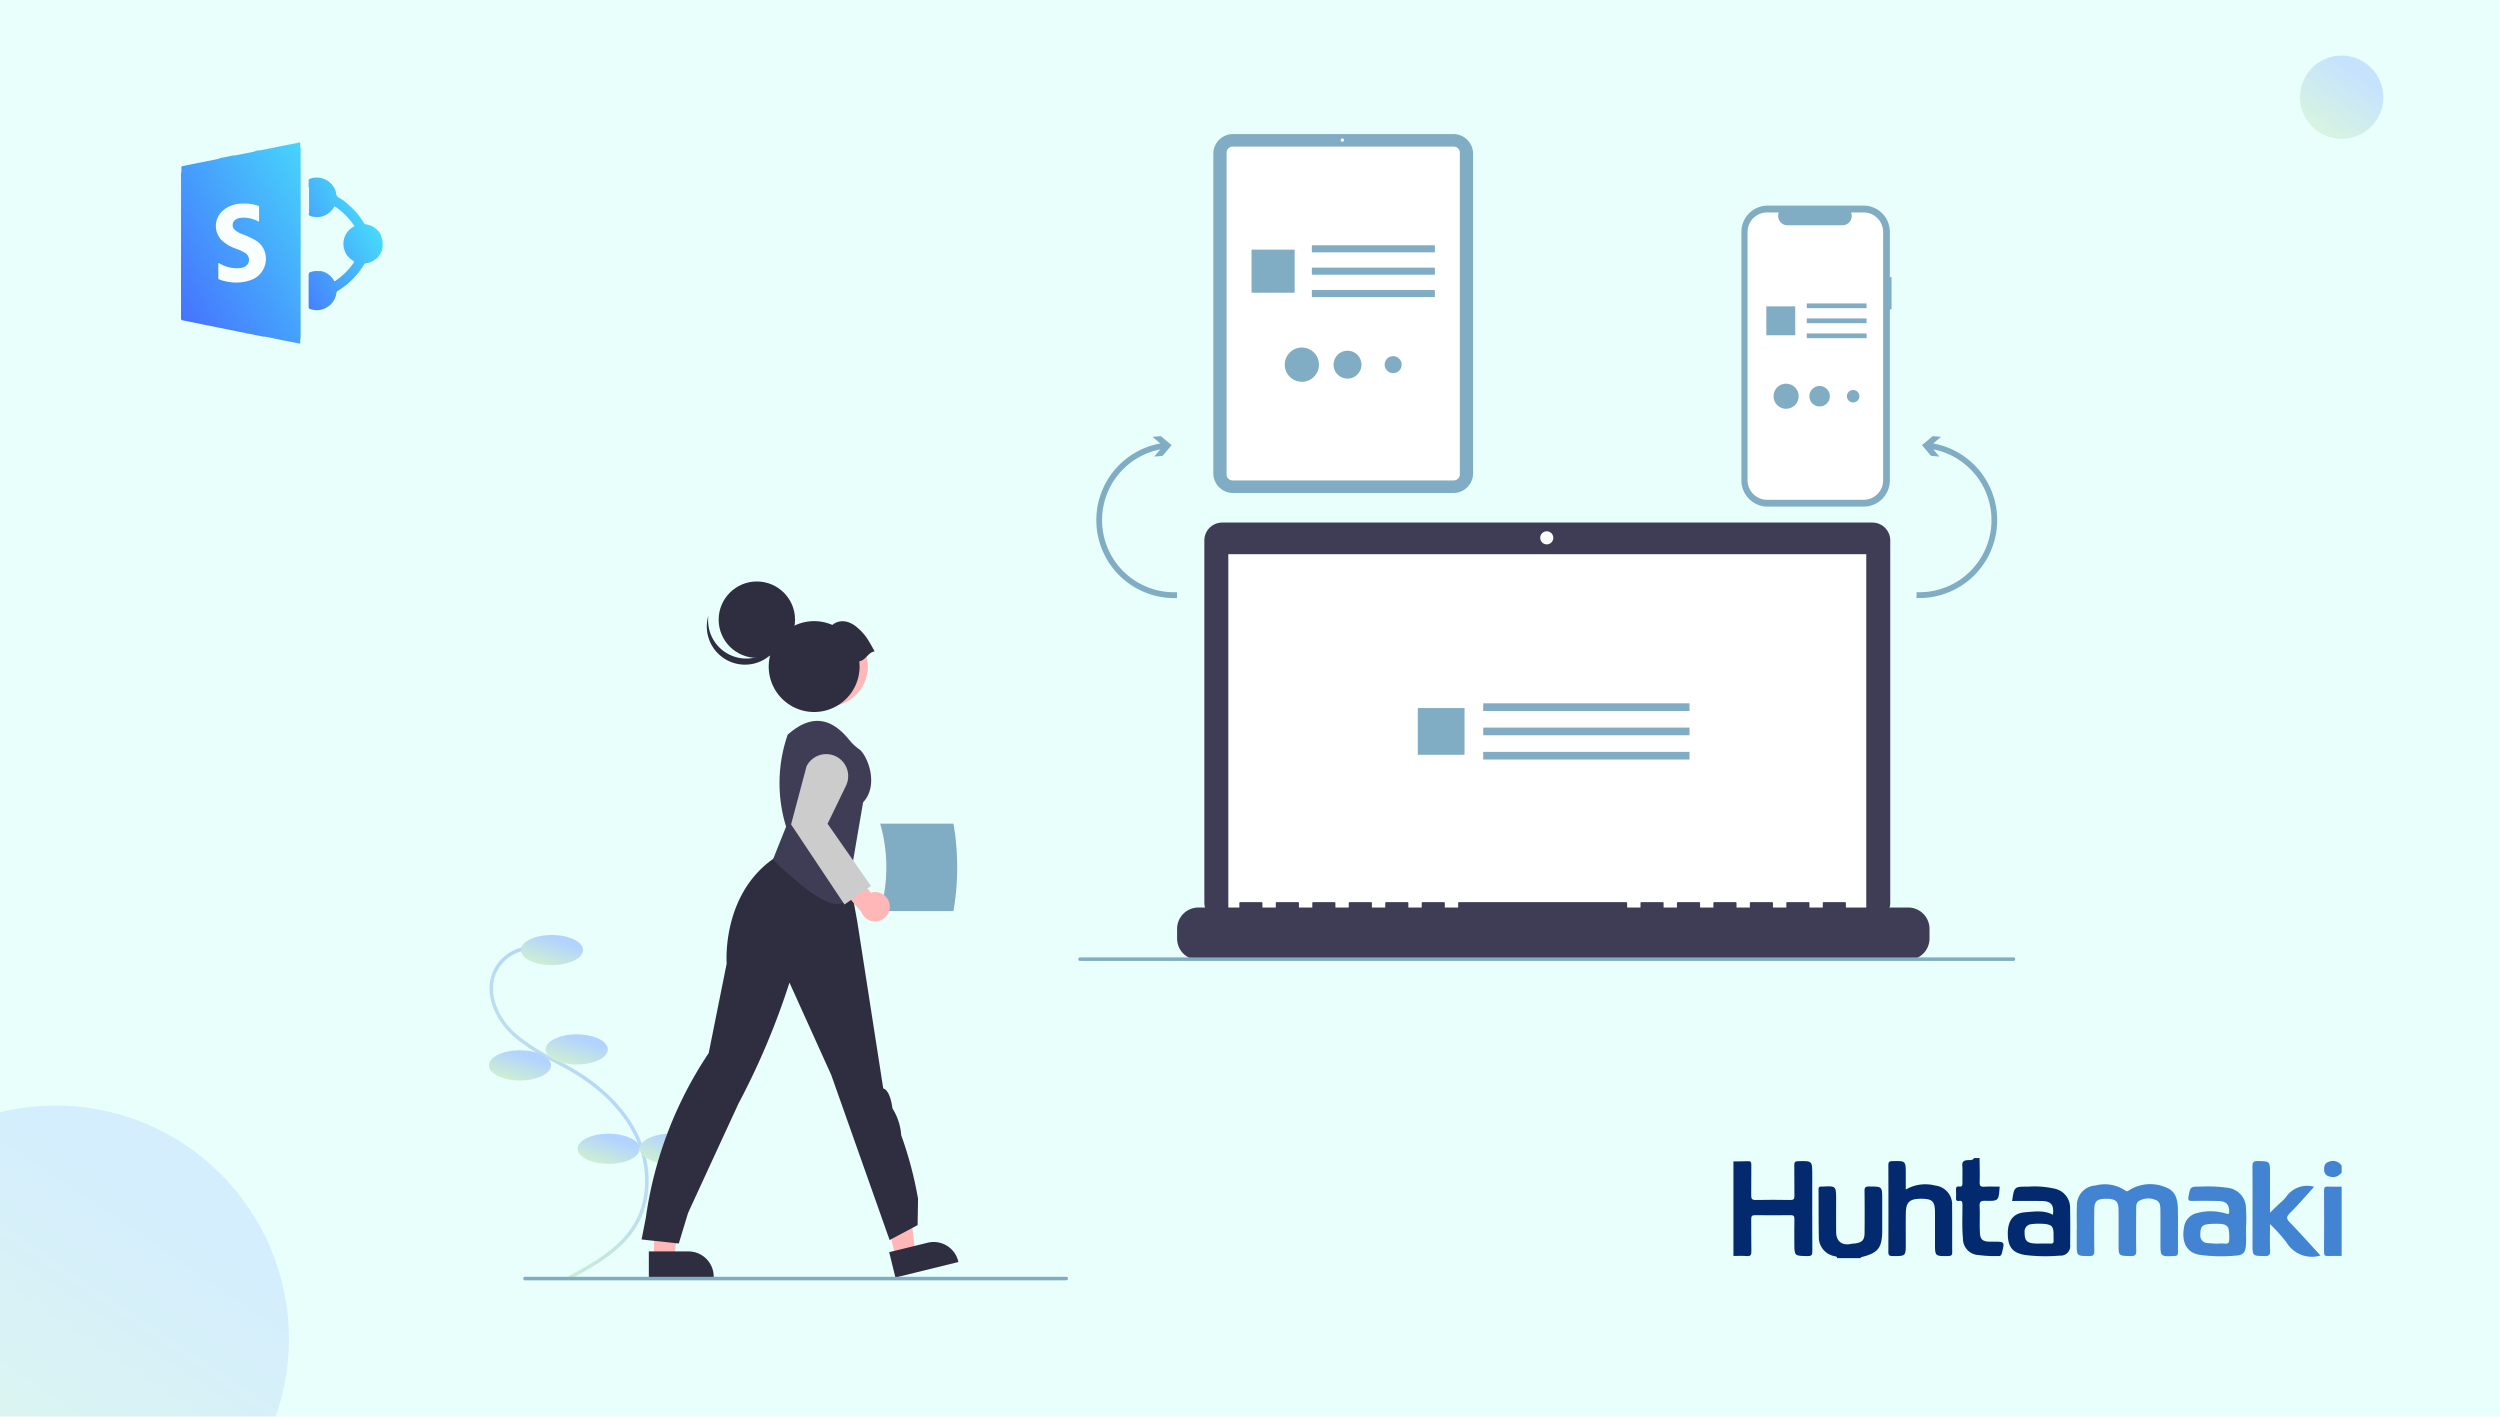 <?xml version="1.0" encoding="UTF-8"?> <svg xmlns="http://www.w3.org/2000/svg" xmlns:xlink="http://www.w3.org/1999/xlink" width="450" height="255" viewBox="0 0 450 255"><defs><linearGradient id="linear-gradient" x1="0.721" y1="0.248" x2="0.212" y2="1" gradientUnits="objectBoundingBox"><stop offset="0" stop-color="#b2d3ff"></stop><stop offset="1" stop-color="#d0f1cd"></stop></linearGradient><clipPath id="clip-path"><rect id="Rectangle_32" data-name="Rectangle 32" width="450" height="255" transform="translate(221 610)" fill="#d3edf5"></rect></clipPath><linearGradient id="linear-gradient-3" x1="1.235" y1="-0.172" x2="0.042" y2="1.016" gradientUnits="objectBoundingBox"><stop offset="0.123" stop-color="#01cbfa"></stop><stop offset="0.996" stop-color="#0030fe"></stop></linearGradient><linearGradient id="linear-gradient-4" x1="0.811" y1="-0.009" x2="-0.266" y2="0.997" xlink:href="#linear-gradient-3"></linearGradient></defs><g id="Huhtamaki-_IBM_Connections_to_SharePoint_Migration" data-name="Huhtamaki- IBM Connections to SharePoint Migration" transform="translate(-687 -599)"><g id="Group_4248" data-name="Group 4248" transform="translate(-195 376)"><rect id="Rectangle_31" data-name="Rectangle 31" width="450" height="255" transform="translate(882 223)" fill="#e9fffc"></rect><circle id="Ellipse_15" data-name="Ellipse 15" cx="7.5" cy="7.5" r="7.5" transform="translate(1296 233)" opacity="0.63" fill="url(#linear-gradient)"></circle><g id="Mask_Group_6" data-name="Mask Group 6" transform="translate(661 -387)" opacity="0.634" clip-path="url(#clip-path)"><circle id="Ellipse_16" data-name="Ellipse 16" cx="42" cy="42" r="42" transform="translate(189 809)" opacity="0.61" fill="url(#linear-gradient)"></circle></g></g><g id="Group_4906" data-name="Group 4906" transform="translate(1160.842 -3656.418)" opacity="0.696"><path id="Path_15873" data-name="Path 15873" d="M-419.963,4317.257c.153.03.164-.017.163-.139,0-.232,0-.466.006-.7a.335.335,0,0,0,.064-.232c0-.227.008-.451,0-.675.008-.3.008-.606,0-.911.009-.3.008-.6,0-.907.009-.3.008-.605,0-.908.009-.3.008-.6,0-.908.009-.3.008-.6,0-.908.009-.3.008-.606,0-.908.009-.3.008-.606,0-.908.009-.3.008-.606,0-.908.009-.3.008-.606,0-.909.009-.3.008-.6,0-.908.009-.3.008-.6,0-.908.009-.3.008-.605,0-.908.009-.3.008-.6,0-.908.009-.3.008-.605,0-.909.009-.306.008-.612,0-.918q.019-2.259,0-4.518.013-.458,0-.918c.009-.3.008-.607,0-.911.009-.306.008-.612,0-.918q.019-2.257,0-4.517.013-.458,0-.917c.009-.3.008-.606,0-.91.009-.3.008-.6,0-.908.009-.3.008-.6,0-.908.009-.3.008-.6,0-.908.009-.3.008-.6,0-.908.009-.3.008-.605,0-.907.009-.3.008-.606,0-.91a1.831,1.831,0,0,0,0-.291c-.017-.206.054-.42-.067-.614,0-.241-.009-.482-.006-.723,0-.107-.019-.154-.139-.129q-.736.157-1.472.3c-.688.137-1.377.271-2.065.405-.749.155-1.5.315-2.246.467-.461.092-.925.174-1.387.262a1.662,1.662,0,0,0-.907.185.551.551,0,0,1-.1.043c-.79.158-1.581.312-2.371.469-.388.077-.771.176-1.165.215a.385.385,0,0,0-.261,0c-.22.037-.434.1-.654.137-.5.11-1.013.2-1.519.306-.1.022-.213.017-.283.116a.23.23,0,0,1-.055.03l-2.675.538q-.836.166-1.671.333c-.74.149-1.479.3-2.219.449-.144.029-.211.083-.2.249.015.294,0,.588,0,.882a.344.344,0,0,0-.065.235c0,.827-.009,1.656.005,2.484-.009.31-.009.618,0,.927a2.252,2.252,0,0,0-.008.294v7.479c0,.128-.005.257.008.385q-.017,1.364,0,2.73a2.316,2.316,0,0,0-.008.249v11.19a2.616,2.616,0,0,0,.008.317.3.3,0,0,0,.288.34c.067.012.131.034.2.041.308.07.618.126.927.18.308.086.632.1.936.208.609.095,1.207.235,1.809.365.91.156,1.812.361,2.717.544.607.109,1.21.24,1.814.363.3.077.618.091.917.183,1.2.252,2.41.484,3.615.73.3.067.61.115.913.183a2.02,2.02,0,0,0,.284.061c.211.015.411.131.631.071.659.116,1.318.229,1.966.4a5.516,5.516,0,0,1,.756.15C-422.307,4316.791-421.135,4317.018-419.963,4317.257Z" transform="translate(0)" fill="url(#linear-gradient-3)"></path><path id="Path_15874" data-name="Path 15874" d="M-423.084,4292.889a3.514,3.514,0,0,0,1.755.168,3.432,3.432,0,0,0,.927-.28,3.686,3.686,0,0,0,1.541-1.379c.078-.075.072-.275.265-.179a2.879,2.879,0,0,1,.322.225c.2.149.4.287.587.452a13.386,13.386,0,0,1,1.4,1.315,15.122,15.122,0,0,1,1.079,1.374c.072.1.08.155-.041.224-.144.081-.286.169-.424.264a3.351,3.351,0,0,0-.678.662,3.468,3.468,0,0,0-.616,3.145,3.284,3.284,0,0,0,1.014,1.63l.077.062a3.069,3.069,0,0,0,.394.308c.371.248.375.25.1.616a13.128,13.128,0,0,1-1.867,2.065c-.421.37-.868.707-1.321,1.035-.1.069-.163.054-.221-.048a4.732,4.732,0,0,0-.3-.452,3.458,3.458,0,0,0-1.3-1.035,2.043,2.043,0,0,0-1.012-.249c-.1,0-.2,0-.293,0a3.358,3.358,0,0,0-1.446.22c-.1.041-.148.088-.155.188a.345.345,0,0,0-.074.253c0,.218-.008.436,0,.653-.008.3-.008.607,0,.912-.009.3-.008.6,0,.908-.009.3-.008.605,0,.908q-.012.453,0,.906c-.006.3-.008.594,0,.891,0,.216,0,.43,0,.646a.29.29,0,0,0,.184.3.363.363,0,0,0,.071.033,3.4,3.4,0,0,0,.9.2,2.134,2.134,0,0,0,.867-.025,3.5,3.5,0,0,0,1.867-.911c.068-.073.139-.144.211-.211a3.446,3.446,0,0,0,.883-1.832.639.639,0,0,1,.331-.52,13.722,13.722,0,0,0,3.522-3.07,16.067,16.067,0,0,0,1.166-1.646.363.363,0,0,1,.281-.2,3.44,3.44,0,0,0,1.777-.741,1.6,1.6,0,0,0,.209-.163,3.7,3.7,0,0,0,.926-1.419.826.826,0,0,0,.078-.415c.014-.173.031-.344.045-.515a3.584,3.584,0,0,0-.368-1.877.992.992,0,0,0-.18-.37,3.514,3.514,0,0,0-1.613-1.287,3.115,3.115,0,0,0-.786-.209.537.537,0,0,1-.425-.286,13.437,13.437,0,0,0-1.335-1.828,1.761,1.761,0,0,0-.168-.194c-.238-.228-.435-.493-.677-.72-.072-.072-.163-.121-.236-.192a9.816,9.816,0,0,0-.81-.723,1.586,1.586,0,0,0-.122-.1,6.468,6.468,0,0,0-.979-.682,1.062,1.062,0,0,1-.687-1.015,3.565,3.565,0,0,0-1.976-2.376,3.63,3.63,0,0,0-2.735-.1.317.317,0,0,0-.226.341c0,.118,0,.238,0,.355a3.687,3.687,0,0,0,0,.43c.005.155-.041.321.074.458,0,.9.009,1.808.009,2.712,0,.609-.006,1.219-.01,1.829C-423.429,4292.6-423.367,4292.79-423.084,4292.889Z" transform="translate(5.084 1.398)" fill="url(#linear-gradient-4)"></path><path id="Path_15875" data-name="Path 15875" d="M-435.933,4301.769c0-.417.005-.833,0-1.25,0-.182.019-.232.2-.123a6.244,6.244,0,0,0,3.313.872,3.1,3.1,0,0,0,1.127-.221,1.413,1.413,0,0,0,.261-2.482,7.4,7.4,0,0,0-1.653-.79,7.092,7.092,0,0,1-2.722-1.627,3.69,3.69,0,0,1,.018-5,5.229,5.229,0,0,1,3.637-1.513,7.988,7.988,0,0,1,2.974.384.224.224,0,0,1,.185.254q-.012,1.215,0,2.43c0,.188-.044.2-.2.115a5.4,5.4,0,0,0-3-.633,2.05,2.05,0,0,0-1.006.318,1.166,1.166,0,0,0-.155,1.871,4.591,4.591,0,0,0,1.4.783,13.5,13.5,0,0,1,2.3,1.071,3.734,3.734,0,0,1,1.859,2.908,4.027,4.027,0,0,1-2.7,4.266,7.887,7.887,0,0,1-4.114.3,7.784,7.784,0,0,1-1.554-.416.221.221,0,0,1-.172-.245C-435.926,4302.615-435.933,4302.192-435.933,4301.769Z" transform="translate(1.388 2.433)" fill="#fff"></path></g><g id="undraw_File_sync_re_0pcx" transform="translate(775.006 623.129)"><g id="Group_4905" data-name="Group 4905"><path id="Path_17073" data-name="Path 17073" d="M184.77,644.747l-.3-.562c4.073-2.2,9.143-4.945,11.791-9.444,2.61-4.435,2.669-10.458.153-15.718-2.141-4.477-6.074-8.487-11.374-11.6-1.045-.614-2.143-1.2-3.2-1.758a35.108,35.108,0,0,1-7.405-4.76c-3.012-2.747-5.292-7.357-3.593-11.464a7.619,7.619,0,0,1,6.6-4.621l.036.638a6.982,6.982,0,0,0-6.052,4.231c-1.579,3.816.587,8.146,3.435,10.743a34.638,34.638,0,0,0,7.274,4.667c1.067.566,2.171,1.151,3.228,1.771,5.41,3.176,9.431,7.282,11.627,11.873,2.606,5.449,2.538,11.7-.179,16.318C194.069,639.718,188.913,642.507,184.77,644.747Z" transform="translate(-170.148 -438.596)" fill="url(#linear-gradient)"></path><ellipse id="Ellipse_621" data-name="Ellipse 621" cx="5.589" cy="2.715" rx="5.589" ry="2.715" transform="translate(5.749 144.165)" fill="url(#linear-gradient)"></ellipse><ellipse id="Ellipse_622" data-name="Ellipse 622" cx="5.589" cy="2.715" rx="5.589" ry="2.715" transform="translate(10.221 162.051)" fill="url(#linear-gradient)"></ellipse><ellipse id="Ellipse_623" data-name="Ellipse 623" cx="5.589" cy="2.715" rx="5.589" ry="2.715" transform="translate(0 164.926)" fill="url(#linear-gradient)"></ellipse><ellipse id="Ellipse_624" data-name="Ellipse 624" cx="5.589" cy="2.715" rx="5.589" ry="2.715" transform="translate(15.97 179.938)" fill="url(#linear-gradient)"></ellipse><ellipse id="Ellipse_625" data-name="Ellipse 625" cx="5.589" cy="2.715" rx="5.589" ry="2.715" transform="translate(27.148 179.938)" fill="url(#linear-gradient)"></ellipse></g><path id="Path_17074" data-name="Path 17074" d="M390.4,531.382h13.192a46.141,46.141,0,0,0,0-15.729H390.4A28.3,28.3,0,0,1,390.4,531.382Z" transform="translate(-319.977 -391.517)" fill="#80acc4"></path><path id="Path_17075" data-name="Path 17075" d="M93.007,603.628h3.623l1.723-13.973H93.006Z" transform="translate(-63.3 -401.32)" fill="#ffb7b7"></path><path id="Path_17076" data-name="Path 17076" d="M260.04,756.7h7.134a4.547,4.547,0,0,1,4.546,4.546v.148H260.04Z" transform="translate(-231.257 -555.574)" fill="#2f2e41"></path><path id="Path_17077" data-name="Path 17077" d="M222.157,601.4l3.518-.866-1.665-13.98-5.192,1.278Z" transform="translate(-148.928 -399.207)" fill="#ffb7b7"></path><path id="Path_17078" data-name="Path 17078" d="M395.5,753.21l6.928-1.7h0a4.547,4.547,0,0,1,5.5,3.328l.035.143-11.342,2.791Z" transform="translate(-323.454 -551.949)" fill="#2f2e41"></path><path id="Path_17079" data-name="Path 17079" d="M255.958,599.863l.753-3.85a71.021,71.021,0,0,1,11.327-29.7l3.236-16.117s-.961-12.2,8.314-18.8l2.86-1.97,10.026.575,2.316,12.677,4.666,30s1.2.113,1.656,3.582a10.431,10.431,0,0,1,1.58,4.835,67.978,67.978,0,0,1,3.027,11.437l-.075,4.746-5.042,2.686-10.509-29.719-7.516-16.615a133.205,133.205,0,0,1-9.159,21.735s-7.589,16.427-9.106,19.764l-1.656,5.462Z" transform="translate(-228.479 -400.887)" fill="#2f2e41"></path><circle id="Ellipse_626" data-name="Ellipse 626" cx="7.166" cy="7.166" r="7.166" transform="translate(53.835 88.69)" fill="#ffb7b7"></circle><circle id="Ellipse_627" data-name="Ellipse 627" cx="7.166" cy="7.166" r="7.166" transform="translate(53.835 88.69)" fill="#ffb8b8"></circle><path id="Path_17080" data-name="Path 17080" d="M330,482.662l2.366-5.909a26.577,26.577,0,0,1,.292-16.571h0l.453-.373c3.943-3.247,7.4-2.656,10.615,1.316h0a8.879,8.879,0,0,0,1.8,1.694c1.416.994,3.663,6.393.7,9.557l-2.374,13.846C344.1,493.866,338.553,490.988,330,482.662Z" transform="translate(-278.875 -352.083)" fill="#3f3d56"></path><path id="Path_17081" data-name="Path 17081" d="M373.2,546.933a2.624,2.624,0,0,0-3.383-2.177l-3.841-4.6-3.367,1.652,5.515,6.425a2.638,2.638,0,0,0,5.076-1.3Z" transform="translate(-301.068 -408.192)" fill="#ffb7b7"></path><path id="Path_17082" data-name="Path 17082" d="M349.813,503.456,340.2,489.043l2.781-10.451a3.956,3.956,0,0,1,7.118,3.454l-3.329,6.877,7.81,11.2Z" transform="translate(-285.812 -364.776)" fill="#ccc"></path><circle id="Ellipse_628" data-name="Ellipse 628" cx="6.875" cy="6.875" r="6.875" transform="translate(41.352 80.537)" fill="#2f2e41"></circle><path id="Path_17083" data-name="Path 17083" d="M295.788,404.8a6.875,6.875,0,0,0,10.617-3.61,6.875,6.875,0,1,1-13.411-2.819A6.873,6.873,0,0,0,295.788,404.8Z" transform="translate(-253.491 -311.695)" fill="#2f2e41"></path><path id="Path_17084" data-name="Path 17084" d="M346.871,406.974c-1.2-2.149-1.659-3.046-3.207-4.353-1.368-1.156-3.052-1.495-4.409-.4a8.178,8.178,0,1,0,4.851,6.544C345.286,408.6,345.691,407.14,346.871,406.974Z" transform="translate(-277.442 -313.862)" fill="#2f2e41"></path><path id="Path_17085" data-name="Path 17085" d="M286.992,771.639H189.575a.319.319,0,0,1,0-.639h97.416a.319.319,0,0,1,0,.639Z" transform="translate(-183.081 -565.308)" fill="#80acc4"></path><path id="Path_17086" data-name="Path 17086" d="M902.8,180.209h-.3v-8.155a4.72,4.72,0,0,0-4.72-4.72H880.5a4.72,4.72,0,0,0-4.72,4.72v44.74a4.72,4.72,0,0,0,4.72,4.72h17.278a4.72,4.72,0,0,0,4.72-4.72v-30.78h.3Z" transform="translate(-650.331 -154.451)" fill="#80acc4"></path><path id="Path_17087" data-name="Path 17087" d="M900.127,171.178h-2.255a1.675,1.675,0,0,1-1.551,2.307h-9.9a1.675,1.675,0,0,1-1.55-2.307h-2.107a3.525,3.525,0,0,0-3.525,3.525v44.674a3.525,3.525,0,0,0,3.525,3.525h17.361a3.525,3.525,0,0,0,3.525-3.525h0V174.7A3.525,3.525,0,0,0,900.127,171.178Z" transform="translate(-652.687 -157.068)" fill="#fff"></path><rect id="Rectangle_350" data-name="Rectangle 350" width="10.764" height="0.853" transform="translate(237.214 30.49)" fill="#80acc4"></rect><rect id="Rectangle_351" data-name="Rectangle 351" width="10.764" height="0.853" transform="translate(237.214 33.19)" fill="#80acc4"></rect><rect id="Rectangle_352" data-name="Rectangle 352" width="10.764" height="0.853" transform="translate(237.214 35.891)" fill="#80acc4"></rect><rect id="Rectangle_353" data-name="Rectangle 353" width="5.2" height="5.2" transform="translate(229.935 31.017)" fill="#80acc4"></rect><circle id="Ellipse_629" data-name="Ellipse 629" cx="2.263" cy="2.263" r="2.263" transform="translate(231.228 44.929)" fill="#80acc4"></circle><circle id="Ellipse_630" data-name="Ellipse 630" cx="1.849" cy="1.849" r="1.849" transform="translate(237.676 45.343)" fill="#80acc4"></circle><circle id="Ellipse_631" data-name="Ellipse 631" cx="1.125" cy="1.125" r="1.125" transform="translate(244.435 46.067)" fill="#80acc4"></circle><path id="Path_17088" data-name="Path 17088" d="M621.38,191.612H581.717a3.55,3.55,0,0,1-3.546-3.546v-57.52A3.55,3.55,0,0,1,581.717,127H621.38a3.55,3.55,0,0,1,3.546,3.546v57.52A3.55,3.55,0,0,1,621.38,191.612Z" transform="translate(-447.778 -127)" fill="#80acc4"></path><path id="Path_17089" data-name="Path 17089" d="M626.528,194.17h-39.8a1.094,1.094,0,0,1-1.093-1.093v-57.9a1.094,1.094,0,0,1,1.093-1.093h39.8a1.094,1.094,0,0,1,1.093,1.093v57.9a1.094,1.094,0,0,1-1.093,1.093Z" transform="translate(-452.856 -131.821)" fill="#fff"></path><circle id="Ellipse_632" data-name="Ellipse 632" cx="0.302" cy="0.302" r="0.302" transform="translate(153.318 0.784)" fill="#fff"></circle><rect id="Rectangle_354" data-name="Rectangle 354" width="22.138" height="1.272" transform="translate(148.129 20.02)" fill="#80acc4"></rect><rect id="Rectangle_355" data-name="Rectangle 355" width="22.138" height="1.272" transform="translate(148.129 24.048)" fill="#80acc4"></rect><rect id="Rectangle_356" data-name="Rectangle 356" width="22.138" height="1.272" transform="translate(148.129 28.076)" fill="#80acc4"></rect><rect id="Rectangle_357" data-name="Rectangle 357" width="7.756" height="7.756" transform="translate(137.274 20.806)" fill="#80acc4"></rect><circle id="Ellipse_633" data-name="Ellipse 633" cx="3.082" cy="3.082" r="3.082" transform="translate(143.246 38.429)" fill="#80acc4"></circle><circle id="Ellipse_634" data-name="Ellipse 634" cx="2.518" cy="2.518" r="2.518" transform="translate(152.027 38.992)" fill="#80acc4"></circle><circle id="Ellipse_635" data-name="Ellipse 635" cx="1.532" cy="1.532" r="1.532" transform="translate(161.231 39.978)" fill="#80acc4"></circle><path id="Path_17090" data-name="Path 17090" d="M693.349,345.953H576.325a3.221,3.221,0,0,0-3.221,3.221v65.2a3.221,3.221,0,0,0,3.221,3.221H693.349a3.221,3.221,0,0,0,3.221-3.221v-65.2a3.221,3.221,0,0,0-3.221-3.221Z" transform="translate(-444.329 -276.02)" fill="#3f3d56"></path><rect id="Rectangle_358" data-name="Rectangle 358" width="114.829" height="64.775" transform="translate(133.093 75.626)" fill="#fff"></rect><circle id="Ellipse_636" data-name="Ellipse 636" cx="1.178" cy="1.178" r="1.178" transform="translate(189.232 71.503)" fill="#fff"></circle><path id="Path_17091" data-name="Path 17091" d="M689.337,560.831H678.13v-.807a.16.16,0,0,0-.16-.16h-3.842a.16.16,0,0,0-.16.16v.807h-2.4v-.807a.16.16,0,0,0-.16-.16h-3.842a.16.16,0,0,0-.16.16h0v.807H665v-.807a.16.16,0,0,0-.16-.16H661a.16.16,0,0,0-.16.16h0v.807h-2.4v-.807a.16.16,0,0,0-.16-.16h-3.842a.16.16,0,0,0-.16.16v.807h-2.4v-.807a.16.16,0,0,0-.16-.16h-3.842a.16.16,0,0,0-.16.16h0v.807h-2.4v-.807a.16.16,0,0,0-.16-.16h-3.842a.16.16,0,0,0-.16.16h0v.807h-2.4v-.807a.16.16,0,0,0-.16-.16h-30.1a.16.16,0,0,0-.16.16h0v.807h-2.4v-.807a.16.16,0,0,0-.16-.16h-3.842a.16.16,0,0,0-.16.16h0v.807h-2.4v-.807a.16.16,0,0,0-.16-.16h-3.842a.16.16,0,0,0-.16.16h0v.807h-2.4v-.807a.16.16,0,0,0-.16-.16H588.8a.16.16,0,0,0-.16.16h0v.807h-2.4v-.807a.16.16,0,0,0-.16-.16h-3.842a.16.16,0,0,0-.16.16h0v.807h-2.4v-.807a.16.16,0,0,0-.16-.16H575.67a.16.16,0,0,0-.16.16v.807h-2.4v-.807a.16.16,0,0,0-.16-.16h-3.842a.16.16,0,0,0-.16.16h0v.807h-7.364a3.842,3.842,0,0,0-3.842,3.842v1.737a3.842,3.842,0,0,0,3.842,3.842H689.337a3.842,3.842,0,0,0,3.842-3.842v-1.737A3.842,3.842,0,0,0,689.337,560.831Z" transform="translate(-433.873 -421.608)" fill="#3f3d56"></path><rect id="Rectangle_359" data-name="Rectangle 359" width="37.133" height="1.38" transform="translate(178.971 102.467)" fill="#80acc4"></rect><rect id="Rectangle_360" data-name="Rectangle 360" width="37.133" height="1.38" transform="translate(178.971 106.836)" fill="#80acc4"></rect><rect id="Rectangle_361" data-name="Rectangle 361" width="37.133" height="1.38" transform="translate(178.971 111.206)" fill="#80acc4"></rect><rect id="Rectangle_362" data-name="Rectangle 362" width="8.413" height="8.413" transform="translate(167.196 103.32)" fill="#80acc4"></rect><path id="Path_17093" data-name="Path 17093" d="M515.6,303.24a13.986,13.986,0,0,1,8.146-4.681l-1.41-1.185,1.508-.131,1.93,1.622-1.622,1.93-1.508.131,1.087-1.292a12.977,12.977,0,0,0,3,25.7l.038,1.051A14.03,14.03,0,0,1,515.6,303.24Z" transform="translate(-402.896 -242.868)" fill="#80acc4"></path><path id="Path_17094" data-name="Path 17094" d="M988.945,312.865a14.03,14.03,0,0,1-14.525,13.516l.038-1.051a12.977,12.977,0,0,0,3-25.7l1.087,1.293-1.508-.131-1.622-1.93,1.93-1.622,1.508.131-1.41,1.185A14.028,14.028,0,0,1,988.945,312.865Z" transform="translate(-717.466 -242.868)" fill="#80acc4"></path><path id="Path_17095" data-name="Path 17095" d="M670.4,591.639h-168a.319.319,0,1,1,0-.639h168a.319.319,0,0,1,0,.639Z" transform="translate(-395.987 -442.799)" fill="#80acc4"></path></g><g id="Group_4908" data-name="Group 4908" transform="translate(-664.056 -2282.459)"><g id="Group_4907" data-name="Group 4907" transform="translate(1663.073 3089.913)"><path id="Path_17096" data-name="Path 17096" d="M1663.073,3092.678c.859-.008,1.721.014,2.578-.037.551-.032.651.19.645.682-.026,1.812.01,3.625-.021,5.436-.01.6.09.883.8.867,2.083-.047,4.167-.036,6.25,0,.565.008.735-.157.725-.719-.032-1.844.007-3.69-.023-5.535-.009-.548.138-.719.709-.731,2.529-.054,2.528-.074,2.528,2.457,0,4.58-.014,9.16.015,13.739,0,.662-.123.9-.847.888-2.394-.026-2.394.007-2.394-2.406,0-1.417-.027-2.834.013-4.25.016-.57-.172-.715-.723-.707-2.116.029-4.234.033-6.35,0-.6-.01-.706.213-.7.744.027,1.911-.018,3.822.026,5.732.015.663-.118.947-.848.884-.788-.067-1.586-.016-2.38-.016Z" transform="translate(-1663.073 -3092.084)" fill="#032a6f"></path><path id="Path_17097" data-name="Path 17097" d="M1743.488,3128.436c-.032-.313-.3-.311-.512-.367a3.435,3.435,0,0,1-2.792-3.5c-.063-2.835-.03-5.671-.055-8.507,0-.391.133-.545.512-.5a.584.584,0,0,0,.1,0c2.555-.143,2.555-.143,2.555,2.408,0,1.946-.017,3.892.01,5.837.022,1.642,1.1,2.426,2.743,2.051.224-.051.462-.033.691-.067,1.245-.184,1.666-.628,1.676-1.9.021-2.506.026-5.013-.007-7.519-.008-.616.115-.837.8-.833,2.383.012,2.383-.018,2.383,2.317,0,1.88.005,3.76,0,5.64-.011,3.093-.742,4.016-3.731,4.749-.075.019-.13.122-.194.187Z" transform="translate(-1724.81 -3110.424)" fill="#032a6f"></path><path id="Path_17098" data-name="Path 17098" d="M1868.818,3089.913c.01,1.451.06,2.9.012,4.352-.022.673.2.835.831.8.92-.051,1.845-.013,2.771-.013-.169,2.567-.17,2.608-2.593,2.551-.841-.02-1.057.213-1.015,1.03.074,1.447-.019,2.9.039,4.352.048,1.221.089,2.049,2.088,1.972.1,0,.2,0,.3,0,2.116,0,2.094-.011,1.575,2.08-.107.431-.282.524-.661.513a22.917,22.917,0,0,1-3.561-.184,2.916,2.916,0,0,1-2.775-2.947c-.2-2.007-.085-4.021-.1-6.031,0-.473.005-.872-.65-.764-.4.065-.522-.137-.505-.51a12.78,12.78,0,0,0,0-1.385c-.03-.465.043-.781.62-.693.473.073.538-.212.534-.6-.013-1.055.043-2.114-.021-3.165-.043-.7.244-.914.879-.984.423-.046.943.109,1.242-.378Z" transform="translate(-1824.509 -3089.913)" fill="#032a6f"></path><path id="Path_17099" data-name="Path 17099" d="M2201.01,3128.186c-.827,0-1.656-.022-2.482.01-.5.02-.694-.132-.691-.664q.029-5.589,0-11.177c0-.538.193-.678.692-.658.826.033,1.654.016,2.482.019Z" transform="translate(-2091.527 -3110.569)" fill="#4384d2"></path><path id="Path_17100" data-name="Path 17100" d="M2201.071,3094.643a1.875,1.875,0,0,1-2.242.724,1.143,1.143,0,0,1-.909-1.139c-.045-.668.1-1.271.829-1.487a1.84,1.84,0,0,1,2.322.715Z" transform="translate(-2091.588 -3092.07)" fill="#4384d2"></path><path id="Path_17101" data-name="Path 17101" d="M1973.931,3121.593c0-1.352-.05-2.706.011-4.056a3.554,3.554,0,0,1,3.359-3.738,6.567,6.567,0,0,1,5.39.937c.291.222.46.047.689-.1a7.1,7.1,0,0,1,6.562-.5c1.782.628,2.144,2.225,2.177,3.868.052,2.6,0,5.211.024,7.817,0,.521-.181.657-.689.677-2.474.1-2.473.114-2.474-2.345,0-1.946.015-3.892-.008-5.838-.009-.754.013-1.619-.883-1.919a3.35,3.35,0,0,0-2.965.188c-.524.33-.507.894-.509,1.422-.009,2.507-.042,5.014.009,7.52.016.8-.227.992-1,.979-2.18-.04-2.18-.005-2.18-2.151,0-2.078.015-4.156-.006-6.234-.015-1.491-.545-1.93-2.229-1.926-1.623,0-2.127.426-2.14,1.891-.021,2.507-.029,5.014.008,7.52.01.676-.156.9-.872.9-2.294-.013-2.294.018-2.294-2.239v-2.672Z" transform="translate(-1912.118 -3108.867)" fill="#4384d2"></path><path id="Path_17102" data-name="Path 17102" d="M1806.486,3097.736a7,7,0,0,1,5.284-.721,3.416,3.416,0,0,1,3.051,3.668c.035,2.77,0,5.541.025,8.311.006.566-.167.7-.72.709-2.381.031-2.381.05-2.381-2.308,0-1.847.005-3.694,0-5.541-.007-1.937-.458-2.421-2.257-2.457-2.224-.044-2.947.522-2.99,2.458-.042,1.846-.011,3.694-.011,5.541,0,2.352,0,2.324-2.382,2.311-.642,0-.756-.214-.754-.793q.03-7.767,0-15.535c0-.515.081-.743.688-.757,2.446-.055,2.446-.08,2.446,2.345Z" transform="translate(-1775.463 -3092.072)" fill="#032a6f"></path><path id="Path_17103" data-name="Path 17103" d="M2145.266,3109.611c-.219.057-.251.068-.283.073a5.332,5.332,0,0,1-5.828-2.419,29.415,29.415,0,0,0-2.975-3.312c0,1.759-.054,3.253.021,4.74.043.853-.247,1.035-1.052,1.016-2.116-.051-2.117-.013-2.117-2.122,0-4.65.013-9.3-.013-13.95,0-.716.1-1.049.95-1.03,2.21.048,2.211,0,2.211,2.216v7.076c.671-.648,1.175-1.135,1.678-1.622a8.358,8.358,0,0,0,1.194-1.183,4.627,4.627,0,0,1,5.072-1.862c-1.326,1.459-2.771,3.16-4.347,4.73-.69.687-.671,1.026-.017,1.7C2141.614,3105.571,2143.383,3107.563,2145.266,3109.611Z" transform="translate(-2039.595 -3092.071)" fill="#4384d2"></path><path id="Path_17104" data-name="Path 17104" d="M2081.725,3123.093c0,1.087.07,2.178-.019,3.258-.1,1.216-.526,1.706-1.731,1.77a27.744,27.744,0,0,1-6.732-.152c-2.2-.423-3.156-2.257-2.67-4.946a3,3,0,0,1,2.33-2.543,9.424,9.424,0,0,1,5.189.071c.537.161.615.057.608-.44-.017-1.183-.556-1.758-1.878-1.8-1.588-.047-3.179-.051-4.767-.019-.625.013-.8-.132-.679-.779.348-1.8.322-1.817,2.187-1.8a25.154,25.154,0,0,1,4.849.213,3.7,3.7,0,0,1,3.31,3.606A25.97,25.97,0,0,1,2081.725,3123.093Zm-5.025,2.9,0-.031a9.822,9.822,0,0,1,1.19.009c.683.084.818-.223.823-.843.021-2.5-.216-2.762-2.741-2.723-.232,0-.463.018-.694.031-1.435.083-1.778.482-1.769,1.9a1.368,1.368,0,0,0,1.409,1.551C2075.513,3125.933,2076.107,3125.959,2076.7,3126Z" transform="translate(-1989.464 -3110.577)" fill="#4384d2"></path><path id="Path_17105" data-name="Path 17105" d="M1919.6,3120.807c.218-1.774-.327-2.451-1.988-2.479-1.782-.029-3.565-.007-5.359-.007.378-2.583.378-2.592,2.865-2.579a16.421,16.421,0,0,1,4.727.35,3.506,3.506,0,0,1,2.845,3.563c.043,2.176.033,4.354.01,6.53a1.72,1.72,0,0,1-1.869,1.971,29.658,29.658,0,0,1-6.24-.11c-2.2-.361-3.056-1.388-3.114-3.63-.064-2.474.922-3.887,3.074-4.056C1916.232,3120.228,1917.97,3119.934,1919.6,3120.807Zm-1.933,5.177v.005c.528,0,1.056-.012,1.584,0,.338.011.472-.122.467-.458-.036-2.545.294-3.109-2.765-3.121a8.315,8.315,0,0,0-1.183.085,1.313,1.313,0,0,0-1.268,1.46c-.01,1.487.369,1.932,1.879,2.02C1916.8,3126.005,1917.234,3125.984,1917.663,3125.984Z" transform="translate(-1862.089 -3110.6)" fill="#032a6f"></path></g></g></g></svg> 